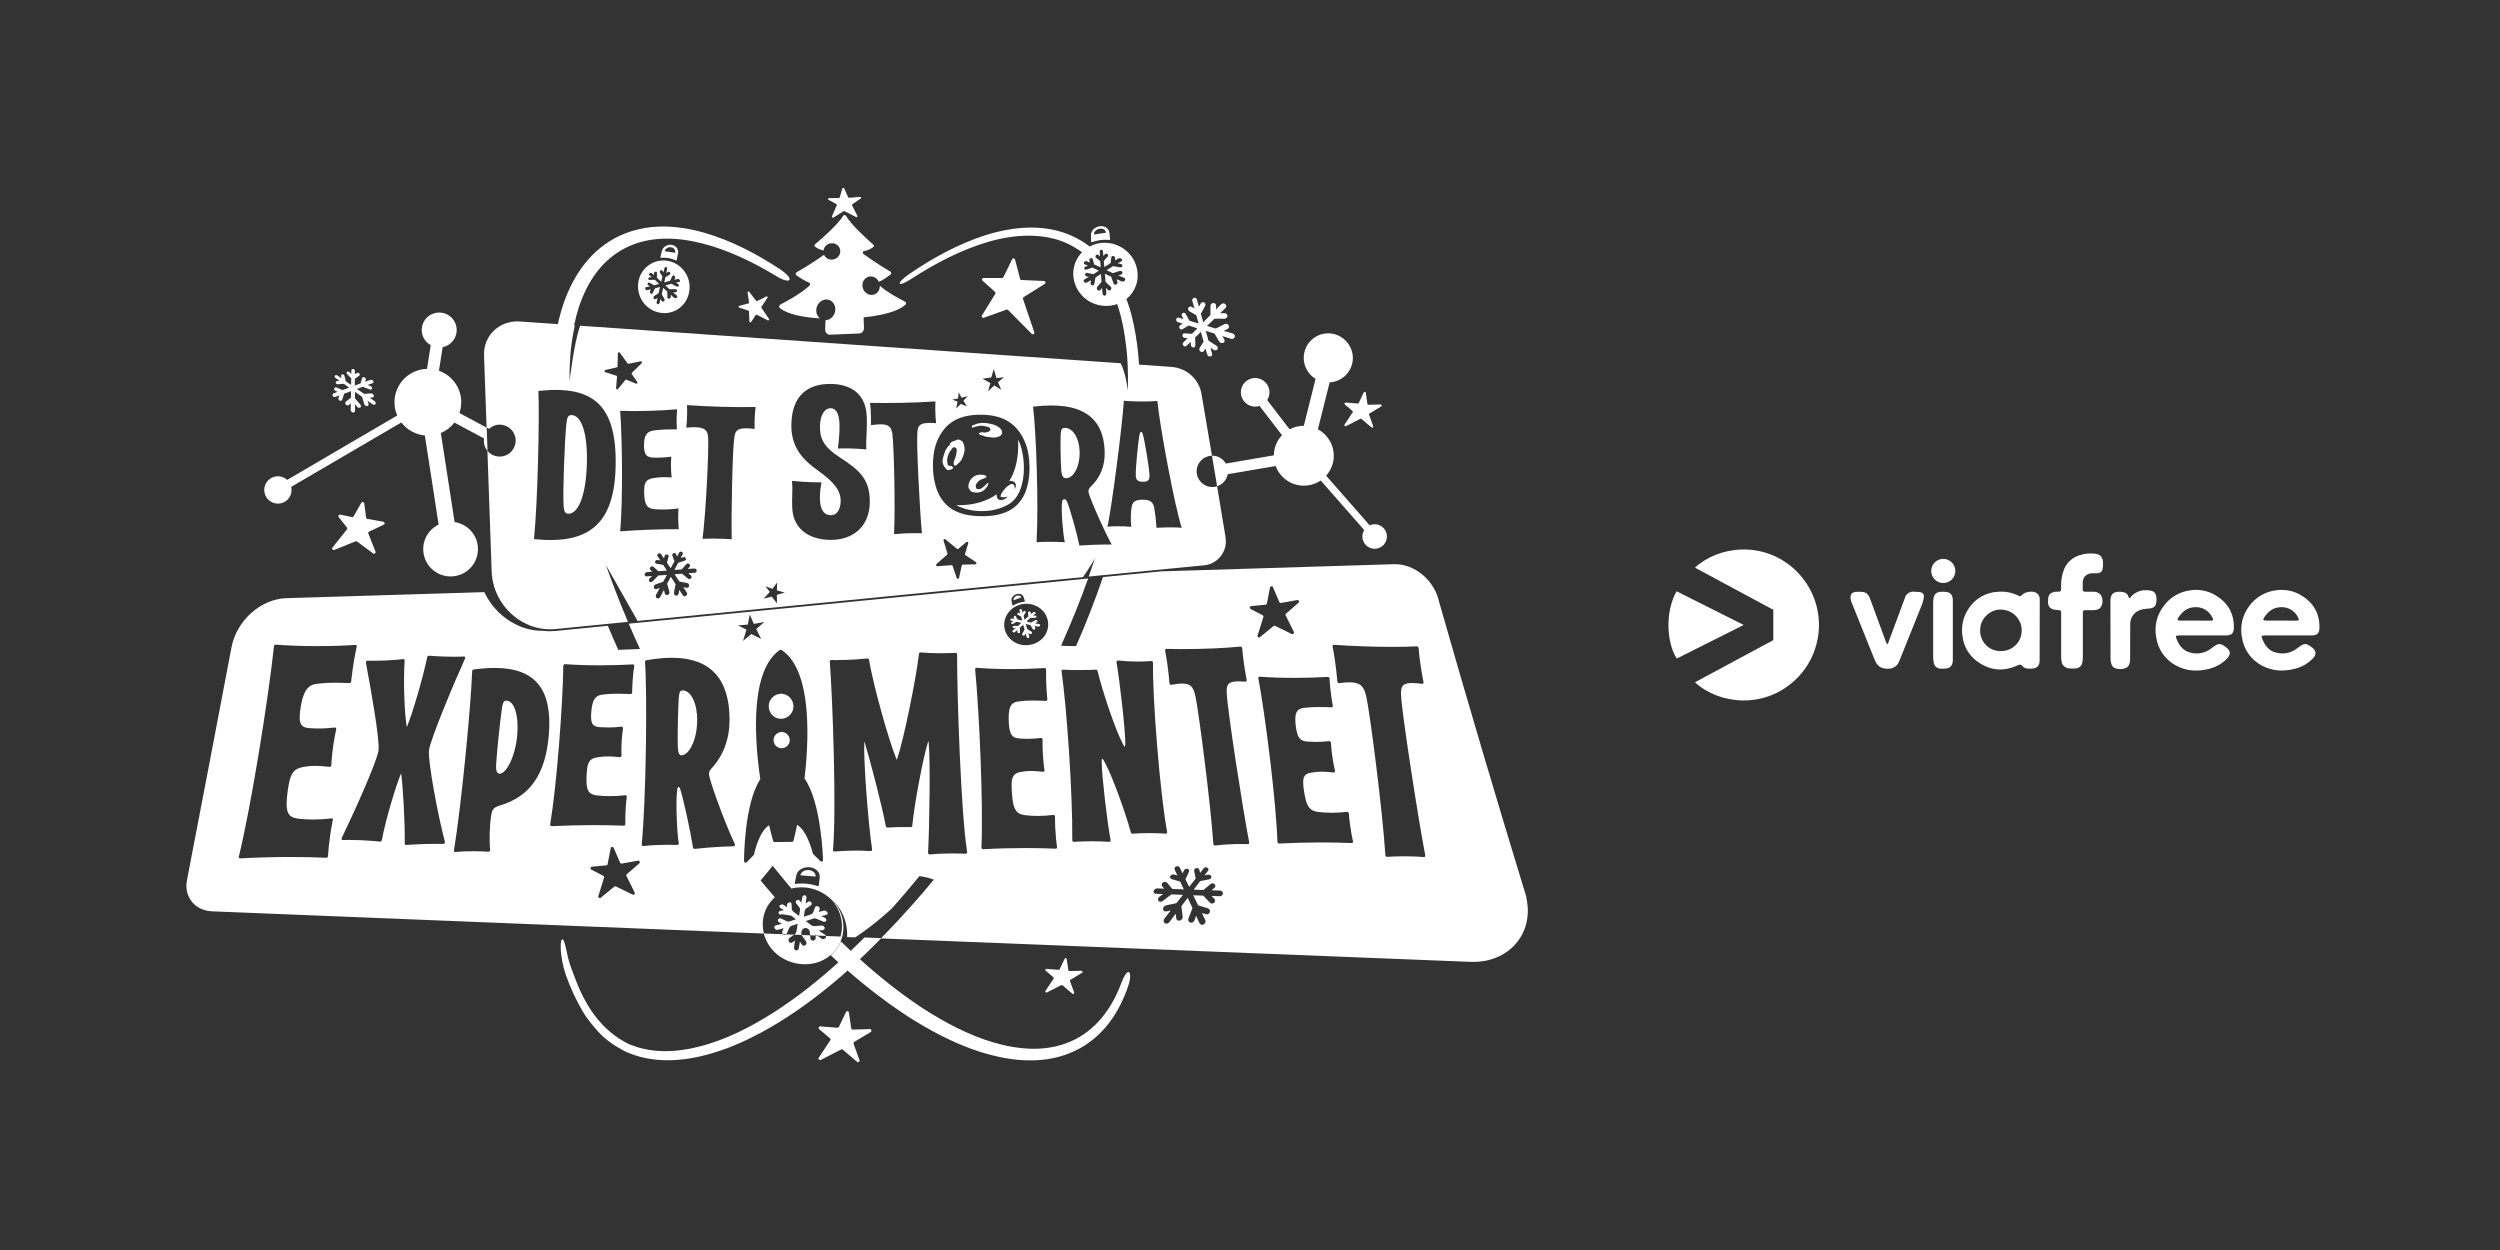 <?xml version="1.0" encoding="utf-8"?>
<svg xmlns="http://www.w3.org/2000/svg" viewBox="0 0 576 288">
  <rect x="0" y="0" width="576" height="288" fill="#333333" stroke="none"/>
  <defs>
    <style>
      .cls-1 {
        fill: #fff;
        stroke-width: 0px;
      }
    </style>
  </defs>
  <g id="VIAFREE_CHANNELS" data-name="VIAFREE CHANNELS">
    <g id="DET_STORA_EXPERIMENTET" data-name="DET STORA EXPERIMENTET">
      <g>
        <g>
          <path class="cls-1" d="m190.11,215.38c-.5-.31-.99-.65-1.49-.99.29-.03.58-.06.87-.08.34-.03.57-.29.51-.58-.06-.29-.39-.5-.72-.48-.57.04-1.13.08-1.69.13-.23.02-.46-.05-.64-.18-.44-.33-.87-.66-1.3-.98.59-.2,1.18-.4,1.76-.59.22-.07.45-.06.65.03.51.22,1.03.44,1.56.66.05.02.1.04.16.05.27.05.52-.05.6-.26.09-.24-.09-.55-.41-.69-.26-.11-.51-.22-.76-.33.41-.12.82-.22,1.21-.32.28-.07.36-.33.18-.59-.17-.26-.52-.43-.78-.37-.39.09-.78.2-1.18.31.07-.21.15-.41.21-.62.08-.24-.1-.54-.38-.67-.28-.13-.57-.05-.66.19-.13.37-.27.74-.42,1.11-.1.26-.32.46-.58.55-.53.17-1.06.35-1.6.54.06-.44.12-.87.18-1.3.04-.26.19-.5.41-.64.36-.24.71-.48,1.05-.72.22-.15.23-.45.05-.67-.18-.22-.49-.28-.71-.13-.18.13-.37.26-.56.39.06-.46.12-.92.18-1.37.03-.25-.15-.48-.4-.51-.25-.03-.49.15-.54.39-.08.44-.16.88-.24,1.33-.13-.17-.26-.33-.39-.49-.15-.19-.46-.22-.69-.06-.23.16-.3.44-.15.64.23.29.47.6.73.92.17.21.24.48.19.74-.07.43-.15.86-.22,1.29-.44-.34-.87-.67-1.3-.98-.22-.17-.36-.42-.38-.7-.02-.37-.04-.73-.05-1.09,0-.24-.24-.39-.52-.34-.28.05-.51.28-.51.51,0,.19,0,.39,0,.58-.3-.2-.59-.39-.88-.57-.2-.12-.52-.06-.73.13-.21.19-.21.44-.01.56.3.19.6.4.91.61-.25.03-.5.06-.74.09-.29.04-.52.25-.51.49,0,.2.18.36.41.39.13.02.28,0,.44-.08.74.13,1.35.23,2.09.35.35.27.7.55,1.06.83-.48.16-.95.33-1.43.48-.23.07-.48.06-.7-.05-.43-.2-.86-.41-1.29-.6-.26-.12-.58-.02-.7.21-.13.23-.01.53.25.66.22.11.43.22.65.33-.49.14-.97.27-1.43.38-.26.06-.39.33-.28.61.07.19.23.34.4.4.09.03.17.04.26.02.47-.11.95-.24,1.45-.38-.1.23-.2.45-.3.68-.1.23-.02.51.17.7.24,0,.48.02.72.03.04-.04.07-.09.1-.15.19-.44.39-.88.59-1.32.11-.24.32-.42.57-.51.46-.15.92-.31,1.38-.47-.1.59-.19,1.18-.29,1.79-.04.25-.18.48-.39.63-.05.03-.09.06-.14.1.58.02,1.15.05,1.73.07-.07-.16-.1-.35-.07-.53.01-.09.03-.18.04-.27.11-.71.94-1.03,1.51-.59,0,0,.01,0,.02.01.2.15.33.38.36.62.03.28.06.56.09.84.41.02.83.03,1.24.05-.01-.09-.02-.18-.03-.27.13.1.27.19.4.28.68.03,1.36.05,2.04.08-.04-.1-.11-.19-.22-.26Z"/>
          <path class="cls-1" d="m191.73,219.77s0,0,.01-.01c.12-.11.23-.22.34-.34,0,0,.01-.01.02-.02.11-.12.21-.23.31-.36,0,0,.01-.01.02-.02.1-.12.2-.25.29-.38,0,0,0-.01.01-.02.1-.13.19-.26.27-.4,0,0,0,0,0-.01.09-.14.17-.28.25-.42,0,0,0,0,0,0,.08-.15.16-.29.23-.44,0,0,0,0,0,0,.07-.15.14-.31.21-.46h0c.4-.98.63-2.06.64-3.21.02-2.68-1.19-5.07-3.06-6.75-.06-.04-.09-.06-.09-.06,1.65,1.65,2.81,3.96,2.81,6.47,0,.85-.12,1.66-.34,2.44-1.12-.04-2.23-.09-3.35-.13.06.16.02.33-.11.48-.15.16-.38.25-.6.23-.11,0-.21-.04-.3-.1-.34-.22-.69-.46-1.03-.7-.12,0-.24,0-.37-.01.02.17.04.33.06.5.03.31-.22.61-.56.66-.06,0-.11,0-.16,0-.27-.03-.48-.23-.5-.5-.02-.24-.05-.47-.08-.71-.65-.03-1.3-.05-1.95-.08.02.06.06.11.09.16.31.45.62.89.93,1.33.19.27.12.65-.15.86-.27.21-.63.16-.82-.13-.15-.23-.3-.46-.45-.69-.08.49-.16.99-.25,1.5-.06.35-.35.59-.65.52-.3-.07-.5-.42-.45-.77.08-.51.15-1.01.22-1.51-.22.16-.43.32-.64.47-.12.09-.27.11-.41.08-.14-.04-.27-.14-.35-.29-.18-.3-.13-.67.11-.84.35-.25.71-.5,1.08-.76-.61-.02-1.21-.05-1.82-.07-.12.13-.3.17-.47.12-.04-.01-.09-.03-.13-.06-.04-.03-.08-.06-.11-.09-1.48-.06-2.97-.12-4.45-.18.79,3.1,3.28,5.84,6.96,6.78,3.22.82,6.26.03,8.38-1.75h0c.13-.11.25-.22.37-.33Z"/>
          <path class="cls-1" d="m157.32,159.09c0-.12.01-.24.02-.35-.03.12-.05.24-.08.35-.47.02-.73.1-.88,1.77-.16,2.72-.3,8.69-.21,11.28.12,1.74.49,1.88.87,1.88.83-.03,1.7-.86,2.37-2.22.77-1.56,1.2-3.63,1.22-5.83.03-3.87-1.42-6.89-3.31-6.89Z"/>
          <path class="cls-1" d="m186.33,200.46c-.91-.07-1.74.43-1.92,1.13-.01.04.03.08.08.08l3.31.28c.05,0,.11-.03.11-.07.04-.73-.66-1.35-1.58-1.42Z"/>
          <path class="cls-1" d="m232.9,143.01c.19.03.39.06.59.1-.12.07-.23.14-.35.21-.13.08-.2.24-.14.36.05.1.17.14.29.1.02,0,.05-.02.07-.03.29-.16.57-.32.86-.49.35.08.72.17,1.09.26-.25.23-.5.47-.74.69-.33,0-.65-.01-.97-.01-.15,0-.29.12-.3.26,0,.14.11.26.27.27.13,0,.26.01.39.02-.21.18-.42.35-.62.51-.12.09-.12.25,0,.36.08.08.19.12.29.11.05,0,.09-.02.13-.05.21-.16.42-.33.63-.51,0,.13,0,.27,0,.4,0,.16.14.3.31.32.03,0,.05,0,.08,0,.13-.02.22-.12.22-.26,0-.34,0-.67,0-1.01.25-.22.49-.45.74-.69.1.38.21.76.32,1.15-.18.3-.35.59-.52.88-.08.14-.02.33.13.44.08.05.16.07.24.06.08-.01.14-.05.18-.13.07-.12.14-.25.21-.38.07.26.15.53.23.79.05.18.23.31.39.28.16-.03.25-.22.21-.4-.07-.27-.14-.53-.21-.79.13.08.25.16.37.24.15.1.34.04.43-.12.09-.16.04-.37-.12-.46-.31-.18-.62-.37-.93-.55-.11-.4-.22-.79-.33-1.18.35.09.7.17,1.06.26.18.3.37.6.54.9.07.13.22.18.36.14.03,0,.05-.02.08-.04.16-.1.21-.3.13-.45-.07-.12-.14-.24-.22-.36.31.06.62.12.92.17.06,0,.11,0,.17-.02.11-.04.2-.13.24-.25.06-.17-.04-.32-.22-.34-.31-.04-.63-.1-.95-.16.14-.08.27-.16.41-.23.16-.09.22-.27.12-.4-.09-.13-.3-.16-.46-.08-.33.18-.65.35-.97.53-.35-.08-.7-.16-1.05-.24.29-.28.59-.55.88-.81.36,0,.73-.02,1.1-.03.03,0,.06,0,.09-.01.14-.04.25-.14.24-.26,0-.14-.17-.25-.35-.25-.15,0-.3,0-.45,0,.18-.15.35-.29.53-.43.12-.09.1-.24-.04-.33-.14-.09-.35-.1-.47,0-.17.13-.34.27-.51.42,0-.12-.02-.24-.03-.35-.01-.13-.17-.24-.34-.25-.17,0-.29.1-.28.24.02.29.04.58.05.88-.28.25-.56.52-.84.78-.09-.3-.17-.6-.26-.89.16-.27.33-.53.48-.78.07-.12.02-.27-.12-.34-.14-.07-.3-.03-.38.09-.06.1-.12.21-.19.32-.07-.24-.15-.48-.22-.71-.04-.13-.18-.2-.31-.16-.13.04-.21.18-.18.31.06.23.12.47.18.71-.1-.05-.2-.1-.3-.15-.12-.06-.27,0-.35.12-.08.13-.05.29.07.35.24.13.5.26.77.4.08.3.15.6.24.9-.37-.09-.74-.17-1.09-.24-.13-.25-.26-.5-.38-.74-.06-.12-.2-.14-.33-.05-.13.09-.19.25-.14.37.04.09.09.19.13.29-.19-.03-.38-.06-.56-.09-.12-.02-.27.09-.33.23-.06.14,0,.26.12.28Z"/>
          <path class="cls-1" d="m116.64,161.43c-.44,0-.79.15-1.03,2-.43,3.11-1.12,9.69-1.3,12.65-.14,2.18.56,2.18.82,2.18,1.49,0,3.57-3.84,4.03-8.78.42-4.59-.66-8.06-2.52-8.06Z"/>
          <path class="cls-1" d="m233.57,138.28l1.69-.6s.05-.04.04-.06c-.14-.37-.62-.52-1.09-.35-.46.17-.76.6-.7.98,0,.02.03.03.06.02Z"/>
          <path class="cls-1" d="m180.03,159.84c-.02-.12-.05-.24-.07-.35,0,.12,0,.24,0,.35-1.53,0-2.81,1.27-2.85,2.82-.04,1.59,1.2,2.92,2.78,2.96h0c1.61,0,2.89-1.27,2.92-2.82.02-.77-.27-1.5-.79-2.06-.53-.56-1.23-.88-1.99-.89Z"/>
          <path class="cls-1" d="m180.14,168.65c-.01-.12-.03-.24-.04-.35v.35c-1,0-1.84.82-1.87,1.83-.01.5.17.98.51,1.34.34.36.81.57,1.31.58h0c1.05,0,1.89-.82,1.91-1.83.02-1.03-.8-1.89-1.83-1.92Z"/>
          <path class="cls-1" d="m351.73,206.85c-6.94-22.68-13.65-45.36-20.12-68.04-1.04-5.06-5.68-8.97-10.46-8.82-17.82.55-35.67,1.1-53.56,1.65-4.49.44-8.97.88-13.46,1.31-1.84,5.38-3.91,10.67-6.19,15.88,0,0-1.96.09-3.46-.08,2.34-5.24,4.38-10.3,6.23-15.46l-1.14.11c-34.47,3.37-69,6.77-102.62,10.09l-2.09.21c.84,1.95,1.7,3.9,2.59,5.83-1.51.08-3.23.15-5,.2-.83-1.84-1.63-3.69-2.4-5.55-3.99.4-7.99.79-11.98,1.19-.44.04-.88.07-1.31.07-.54,0-1.08-.04-1.61-.1-2.14.02-4.35-.46-6.36-1.5-2.97-1.45-5.52-4-7.11-7.2l-.09-.21c-15.18.46-30.38.92-45.6,1.39-5.92.19-11.47,5.15-12.65,11.31-3.39,17.89-6.81,35.77-10.26,53.66-.74,3.81,1.81,7.01,5.74,7.18,42.17,1.71,84.57,3.42,127.2,5.12-.38-1.47-.38-3.01.05-4.49.05-.17.11-.34.17-.5.01-.04.03-.08.04-.12.06-.16.13-.33.2-.48,0,0,0,0,0-.01.07-.16.15-.31.23-.46.02-.03.03-.06.05-.1.09-.15.17-.31.27-.45,0,0,0,0,0,0,.09-.15.2-.29.3-.43.02-.02.03-.04.05-.07.22-.29.45-.56.7-.82.01-.01.03-.03.04-.04.13-.13.26-.26.4-.38-1.11-1.28-2.2-2.57-3.28-3.87,1.28-1.49,2.37-2.88,2.78-3.41,1.41,1.78,2.85,3.53,4.32,5.26,0,0,0,0,0,0,.13-.03.27-.07.4-.09,0,0,0,0,0,0,.13-.03.26-.05.39-.07,0,0,.01,0,.02,0,.13-.02.25-.04.38-.05.01,0,.03,0,.04,0,.12-.01.24-.03.36-.04.02,0,.04,0,.06,0,.11,0,.23-.01.34-.02.03,0,.05,0,.08,0,.11,0,.22,0,.32,0,.03,0,.07,0,.1,0,.11,0,.21,0,.32.01.03,0,.07,0,.1,0,.14,0,.28.02.42.03,2.09.22,4.06,1.13,5.58,2.5.6.43,4.13,3.18,3.93,8.91.62.02,1.24.05,1.86.07,0,0,3.78-2.38,8.43-6.64,2.18-2.44,4.31-4.93,6.37-7.48,0,0,1.7.21,3.32.81-2.99,3.67-7.37,8.63-12.19,13.55,45.01,1.8,90.27,3.6,135.79,5.4,8.75.38,14.75-6.45,12.92-14.7Zm-274.26-38.86c-1.03,4.73-1.13,8.27-1.13,8.31,0,.11-.06.22-.14.29-.08.07-.17.1-.27.1-.01,0-.03,0-.04,0-1.29-.16-2.26-.23-3.17-.23-1.04,0-2,.09-3,.29-1.66.32-2.66,1.03-3.16,3.85-.29,1.36-.5,3.31-.53,4.77.05,2.43.94,3,2.66,3.25,1.07.13,2.22.2,3.43.2,1.41,0,2.83-.09,4.21-.27.02,0,.03,0,.05,0,.09,0,.17.03.23.09.07.07.1.17.07.28-.96,4.74-1.1,8.28-1.1,8.32,0,.1-.05.2-.14.28-.08.07-.18.11-.28.11,0,0-.01,0-.02,0-2.58-.12-5.33-.18-8.18-.18-3.87,0-7.78.11-11.62.32,0,0-.01,0-.02,0-.1,0-.18-.04-.24-.11-.06-.07-.08-.17-.06-.27,2.92-11.98,6.85-36.69,8.1-48.5.01-.1.06-.2.15-.27.08-.07.17-.1.26-.1,0,0,.02,0,.03,0,2.69.23,5.93.35,9.37.35,3.09,0,6.27-.1,8.95-.28,0,0,.02,0,.02,0,.09,0,.17.04.23.11.06.07.08.18.06.28-.9,3.98-1.27,8-1.28,8.04,0,.1-.06.2-.14.27-.07.07-.17.1-.26.1,0,0-.01,0-.02,0-1.39-.06-2.47-.09-3.4-.09-1.47,0-2.66.07-3.87.23-1.63.17-3.14.69-3.9,5.12-.72,4.18-.02,4.93,1.92,5.11.9.06,1.61.09,2.29.09,1.07,0,2.14-.07,3.58-.23.01,0,.03,0,.04,0,.09,0,.17.04.23.1.06.07.09.18.07.28Zm24.94,26.3c-.08.09-.19.15-.31.15,0,0,0,0-.01,0-.57-.02-1.15-.02-1.72-.02-3.41,0-6.74.26-6.78.26,0,0-.02,0-.03,0-.19,0-.33-.14-.32-.32.12-4.66-.46-13.94-.82-16.1,0-.02,0-.03-.01-.04-.01.02-.03.05-.05.08-1.04,2.46-3.42,10.15-4.39,15.27-.02.1-.08.19-.16.25-.07.05-.16.08-.24.08-.01,0-.03,0-.04,0-.03,0-3.29-.38-7.07-.38-.48,0-.96,0-1.46.02,0,0,0,0,0,0-.11,0-.21-.05-.27-.14-.06-.09-.06-.21,0-.32,3.06-6.34,8.17-17.73,8.48-20.2.31-2.47-1.73-13.86-2.9-20.2-.02-.11.02-.23.09-.32.08-.09.19-.14.3-.14,0,0,0,0,0,0,.46.01.93.02,1.38.02,3.6,0,6.78-.37,6.81-.38.01,0,.03,0,.04,0,.08,0,.15.03.21.08.06.06.1.15.09.25-.34,4.92-.02,12.49.49,15.24,0,.02.01.04.02.05.01-.02.03-.04.04-.07,1.23-2.9,3.67-11.29,4.66-16.01.04-.18.2-.32.38-.32,0,0,.02,0,.03,0,.03,0,2.73.23,5.72.23.75,0,1.53-.01,2.29-.05,0,0,.01,0,.02,0,.11,0,.21.05.26.14.06.09.06.22.01.33-2.6,5.74-8,18.62-8.31,21.15-.29,2.39,2.02,14.84,3.67,21.09.03.11,0,.23-.08.33Zm24.04-24.97c-.75,9.04-4.3,14.2-11.25,16.26-1.45.44-1.84.8-2.08,2.62-.31,1.9-.41,5.46-.2,7.62.01.11-.03.22-.12.3-.08.07-.18.12-.28.12,0,0-.02,0-.03,0-.02,0-1.52-.12-3.52-.12-1.45,0-2.8.06-4.02.18-.01,0-.02,0-.04,0-.09,0-.18-.04-.24-.1-.07-.07-.1-.17-.08-.28,1.7-10.17,3.98-34,4.19-41.29,0-.19.15-.35.34-.38,1.75-.24,3.37-.36,4.83-.36,9.39,0,13.36,4.9,12.5,15.43Zm.64,21.01c-.1,0-.19-.04-.25-.11-.07-.07-.1-.17-.08-.28,1.52-9.03,2.91-27.64,3.03-36.55,0-.1.05-.2.12-.27.07-.07.16-.1.25-.1,0,0,.02,0,.03,0,2.31.17,5.07.27,8,.27,2.63,0,5.33-.08,7.6-.21,0,0,.01,0,.02,0,.09,0,.18.04.24.11.06.07.09.18.08.28-.47,2.99-.49,6.01-.48,6.05,0,.1-.04.2-.12.27-.07.07-.16.11-.25.11,0,0,0,0-.01,0-1.09-.04-2.04-.07-2.89-.07-1.25,0-2.26.05-3.27.17-1.4.13-2.57.5-2.86,3.78-.28,3.03.27,3.62,1.97,3.76.7.04,1.32.07,1.94.07.9,0,1.8-.05,3.01-.18.01,0,.02,0,.04,0,.09,0,.18.04.24.1.07.07.1.18.09.28-.52,3.56-.34,6.21-.34,6.24,0,.11-.03.22-.12.29-.07.07-.16.11-.26.11-.01,0-.03,0-.04,0-1.1-.12-1.92-.17-2.69-.17-.88,0-1.68.07-2.51.22-1.38.24-2.12.74-2.32,2.82-.14,1.02-.17,2.49-.08,3.58.19,1.59.79,2.17,2.44,2.38.91.1,1.89.15,2.9.15,1.18,0,2.37-.07,3.52-.21.01,0,.03,0,.04,0,.09,0,.18.03.24.1.07.07.11.17.09.28-.46,3.56-.32,6.23-.32,6.25,0,.1-.03.2-.11.28-.07.07-.17.11-.27.11,0,0,0,0-.01,0-2.17-.09-4.49-.13-6.87-.13-3.25,0-6.52.08-9.73.24,0,0-.01,0-.02,0Zm20.22,8.58l-2.88,2.5c-.12.11-.16.28-.09.43l1.89,3.8c.15.31-.17.63-.48.48l-3.82-1.88c-.13-.06-.28-.04-.39.04l-3.11,2.55c-.28.23-.68-.04-.57-.38l1.32-4.24c.05-.17-.02-.34-.18-.42l-2.76-1.43c-.32-.16-.22-.64.13-.67l3.3-.31c.16-.01.29-.13.32-.29l.72-3.68c.07-.35.54-.4.68-.07l1.47,3.42c.07.15.23.24.39.21l3.74-.67c.36-.06.57.38.3.62Zm86.88-62.02c.72-.23,1.43.06,1.63.64l.31.95c.02.07-.04.15-.13.16-.45.04-.9.14-1.34.29-.44.15-.84.34-1.21.57-.07.04-.16.02-.18-.05l-.22-.98c-.14-.62.37-1.34,1.14-1.58Zm.59,2.49c2.4-.8,5.25.22,6.32,2.63,1.25,2.81-.5,5.98-3.78,6.56-2.98.53-5.55-1.44-5.91-4.01-.32-2.25,1.14-4.44,3.38-5.17Zm-65.5,55.43c-.07.1-.18.17-.31.17-.04,0-4.35.09-8.92.6-.01,0-.03,0-.04,0-.17,0-.32-.12-.34-.29-.55-3.54-2.15-11.02-2.97-13.54-.14-.33-.31-.46-.39-.46-.07,0-.22.17-.27.59-.4,2.64-.07,10.11.35,12.36.02.11-.01.22-.09.3-.07.08-.18.13-.28.13,0,0,0,0-.02,0,0,0-.78-.03-1.97-.03-1.48,0-3.69.05-5.8.29-.02,0-.03,0-.04,0-.09,0-.18-.03-.24-.09-.07-.07-.11-.17-.1-.27,1.02-10.7,1.29-34.57.76-42.06-.01-.19.12-.36.31-.39,2.14-.38,4.12-.57,5.89-.57,8.79,0,13.25,4.77,13.28,14.19,0,4.53-1.41,8.37-4.25,11.41-.48.54-.58.96-.4,1.77.73,2.98,4.01,11.71,5.87,15.56.05.11.04.24-.03.34Zm.8-50.72l2.22-.19.45-2.31.93,2.16,2.41-.43-1.85,1.61,1.13,2.27-2.26-1.11-1.92,1.57.8-2.57-1.92-.98Zm18.78,58.04l-.2,1.85c-.01.14-.19.21-.34.16-.79-.27-1.62-.45-2.48-.53-.85-.08-1.67-.07-2.46.04-.16.02-.29-.08-.26-.21l.37-1.82c.24-1.16,1.64-1.97,3.12-1.8,1.39.16,2.37,1.19,2.25,2.32Zm.76-3.97c0,.14-.09.27-.22.32-.04.02-.09.03-.13.03-.1,0-.19-.04-.26-.11-.55-.54-1.1-1.07-1.64-1.61-.05-.05-.08-.11-.1-.17-.02-.06-1.23-5.2-3.62-6.57-.27,1.31-.55,2.54-.83,3.64-.04.16-.18.27-.35.27,0,0-3.99.05-3.99.05-.16,0-.31-.11-.35-.26-.31-1.09-.62-2.31-.94-3.61-2.36,1.42-3.44,6.62-3.45,6.68-.01.07-.05.13-.09.18-.53.55-1.06,1.1-1.6,1.65-.07.07-.17.11-.27.11-.04,0-.08,0-.12-.02-.14-.05-.23-.17-.23-.32-.02-.14-.02-13.23,3.74-18.88-.44-3.03-.77-6.15-.91-9.16-.51-10.88,1.35-17.82,5.41-20.63.06-.04.12-.06.19-.06s.13.02.18.05c4.14,2.69,6.17,9.58,5.97,20.47-.06,3.01-.3,6.13-.65,9.16,3.91,5.54,4.27,18.65,4.26,18.79Zm33.15-1.57c-.07.07-.16.11-.26.11,0,0-.01,0-.02,0-.01,0-1.32-.07-3.1-.07-1.92,0-3.66.08-5.15.23-.01,0-.02,0-.04,0-.09,0-.19-.04-.26-.1-.08-.07-.12-.18-.12-.28.32-5.58.56-21.54.15-25.28-.03-.21-.06-.37-.08-.49-.04.1-.08.22-.12.38-1.15,3.73-3.16,14.47-3.58,19.16-.02.18-.17.32-.35.32,0,0,0,0-.01,0,0,0-.56-.02-1.42-.02-.97,0-2.45.02-3.93.12,0,0-.02,0-.02,0-.17,0-.33-.12-.36-.29-.87-4.7-3.74-15.68-4.9-19.39-.02-.07-.04-.12-.05-.18,0,.05-.01.12-.02.18-.2,4.39.9,18.69,1.8,24.7.02.11-.02.21-.09.29-.07.07-.16.11-.26.11,0,0-.02,0-.03,0-.99-.08-2.08-.11-3.26-.11-2.71,0-4.96.21-4.98.21-.01,0-.02,0-.03,0-.09,0-.19-.04-.25-.1-.08-.07-.12-.18-.11-.28.8-8.91-.04-34.22-.74-43.37,0-.1.03-.2.09-.27.07-.07.16-.11.25-.11,0,0,0,0,0,0,.43.01.86.02,1.28.02,3.67,0,7-.37,7.03-.37.01,0,.02,0,.04,0,.17,0,.31.12.34.29,1.04,6.1,4.5,18.36,6.25,22.72.06.16.11.26.14.32.04-.06.09-.16.15-.33,1.41-4.18,4.21-17.69,4.99-24.09.02-.17.17-.3.33-.3.01,0,.02,0,.03,0,1.4.12,2.95.19,4.59.19,2,0,3.45-.1,3.46-.1,0,0,.01,0,.02,0,.09,0,.18.04.24.1.07.07.11.17.11.27-.04,8.88.85,36.43,2.31,45.54.02.1-.01.21-.09.28Zm20.72-1.16c-.07.07-.16.11-.26.11,0,0-.01,0-.02,0-2.2-.1-4.53-.15-6.93-.15-3.27,0-6.55.09-9.76.27,0,0-.01,0-.02,0-.1,0-.19-.04-.26-.11-.08-.07-.12-.17-.11-.27.42-10.15-.49-31.05-1.46-41.05-.01-.1.02-.2.09-.27.06-.07.15-.1.24-.1,0,0,.02,0,.03,0,2.33.2,5.11.3,8.04.3,2.63,0,5.33-.09,7.58-.24,0,0,.02,0,.02,0,.09,0,.18.04.25.11.07.07.12.18.11.28-.09,3.36.27,6.77.27,6.8.01.1-.02.2-.08.27-.06.07-.15.1-.24.1,0,0-.01,0-.02,0-1.19-.05-2.12-.08-2.91-.08-1.25,0-2.25.06-3.25.2-1.38.15-2.51.57-2.4,4.28.1,3.49.8,4.12,2.45,4.27.77.05,1.38.08,1.95.08.91,0,1.8-.06,3-.2.01,0,.03,0,.04,0,.09,0,.18.04.25.1.08.07.12.18.12.28-.07,4,.44,6.99.45,7.02.02.11-.01.22-.09.29-.06.07-.15.1-.25.1-.01,0-.03,0-.04,0-1.11-.13-1.95-.19-2.72-.19-.88,0-1.67.08-2.49.25-1.33.27-2.04.86-1.99,3.21-.01,1.15.14,2.8.36,4.03.45,2.02,1.28,2.5,2.76,2.7.92.11,1.91.17,2.93.17,1.19,0,2.37-.08,3.51-.23.02,0,.03,0,.05,0,.09,0,.18.03.25.09.08.07.13.17.13.28,0,4.01.46,7,.47,7.03.02.1-.01.2-.08.28Zm17.46-3.35s-.02,0-.02,0c-.17,0-.33-.12-.38-.29-1.24-4.6-4.4-13.32-6.07-16.28-.32-.57-.52-.7-.57-.73,0,.04-.1.24-.08.87.03,3.08,1.25,13.79,2.06,17.91.02.1,0,.21-.08.29-.06.07-.16.11-.25.11,0,0-.02,0-.03,0-1.17-.08-2.46-.13-3.85-.13-2.36,0-4.2.12-4.22.13,0,0-.02,0-.03,0-.1,0-.19-.04-.26-.1-.08-.07-.12-.17-.12-.27.12-10.73-1.32-31.02-2.47-38.91-.02-.1.01-.2.08-.28.06-.07.15-.11.24-.11,0,0,.01,0,.02,0,1.18.07,2.45.1,3.75.1,2.22,0,3.81-.1,3.82-.1,0,0,.01,0,.02,0,.17,0,.32.12.36.29,1.2,4.9,4.09,13.54,5.88,16.92.2.39.37.54.43.57,0-.03.09-.2.09-.69,0-3.31-1.23-14.05-2.03-18.82-.02-.11.01-.21.08-.28.06-.07.14-.1.23-.1.01,0,.03,0,.04,0,1.38.16,2.88.24,4.43.24,1.89,0,3.21-.12,3.23-.12.01,0,.02,0,.03,0,.09,0,.19.04.26.11.08.08.12.18.12.29-.17,8.09,1.63,30.33,3.25,39,.02.1,0,.21-.08.28-.06.07-.15.1-.25.1-.01,0-.02,0-.03,0-.01,0-1.46-.13-3.69-.13-1.31,0-2.62.04-3.91.13Zm20.49,14.34c-.1.05-.21.08-.34.07l-1.97-.07.63.64c.26.27.25.68-.03.94-.05.04-.09.07-.15.1-.27.14-.61.09-.83-.14l-1.53-1.61-2.31-.08,1.14,2.32,2.24.68c.37.11.58.51.46.89-.12.38-.53.6-.91.48l-.93-.29.77,1.58c.18.37.03.85-.34,1.05-.37.21-.82.06-1-.32l-.76-1.65-.37,1.03c-.07.2-.22.36-.39.46-.18.09-.38.12-.58.06-.39-.12-.57-.56-.42-.96l.92-2.39-1.09-2.35-1.46,1.93.29,2.41c.04.34-.16.68-.47.84-.06.03-.12.06-.19.07-.42.1-.79-.16-.83-.57l-.1-1.03-1.45,1.92c-.09.12-.21.22-.33.28-.25.13-.54.13-.76-.02-.32-.23-.34-.71-.06-1.07l1.45-1.85-1,.22c-.41.09-.76-.15-.78-.54-.02-.38.29-.76.69-.85l2.4-.52,1.5-1.91-2.66-.1-2,1.52c-.05.04-.11.07-.17.1-.3.14-.64.09-.82-.14-.21-.27-.1-.69.23-.94l.84-.62-1.66-.06c-.38-.01-.6-.31-.51-.65.09-.34.47-.61.84-.59l1.6.06-.5-.6c-.2-.24-.11-.61.2-.83.31-.21.72-.2.92.03l1.26,1.47,2.63.1-.83-1.8-1.98-.57c-.32-.09-.46-.41-.3-.7.15-.29.53-.45.85-.36l.78.22-.64-1.39c-.12-.25.05-.56.37-.69.32-.13.67-.03.79.22l.67,1.38.35-.71c.13-.27.49-.42.8-.34.31.09.47.38.34.65l-.82,1.77.85,1.74,1.5-1.91-.35-1.8c-.05-.28.18-.55.5-.61.33-.06.64.11.7.39l.16.72.84-1.07c.18-.24.56-.3.83-.15.28.15.36.47.18.71l-.81,1.07.82-.16c.33-.06.66.12.74.41.06.25-.07.49-.32.61-.05.02-.1.04-.16.05l-2.09.41-1.49,1.97,2.24.08,1.66-1.38c.26-.21.66-.2.91.03.24.24.24.61-.02.83l-.68.58,1.96.07c.36.01.66.3.66.64,0,.23-.13.43-.33.53Zm6.32-12.04c-.06.07-.15.11-.25.11,0,0-.01,0-.02,0,0,0-.59-.03-1.53-.03-1.47,0-3.69.06-5.95.35-.02,0-.03,0-.05,0-.09,0-.18-.03-.25-.09-.08-.07-.14-.17-.15-.27-.66-9.53-3.35-30.4-4.15-34.15-.48-2.13-1.22-2.81-3.04-2.81-.64,0-1.45.09-2.48.29-.02,0-.04,0-.06,0-.08,0-.16-.03-.23-.08-.09-.07-.14-.17-.15-.28,0-.04-.31-4.04-1.01-7.53-.02-.1,0-.2.06-.28.06-.07.15-.11.24-.11,0,0,0,0,0,0,1.12.03,2.35.05,3.66.05,4.9,0,9.78-.21,13.39-.58.01,0,.02,0,.03,0,.09,0,.18.03.25.1.08.07.13.17.14.27.29,3.69,1.02,7.3,1.03,7.34.02.1,0,.21-.07.28-.06.07-.14.1-.23.1-.01,0-.02,0-.03,0-.6-.05-1.11-.08-1.55-.08-2.5,0-2.84.82-2.71,2.79.16,3.87,3.63,26.38,5.17,34.33.02.1,0,.2-.07.27Zm2-47.98l1.32-4.24c.05-.17-.02-.34-.18-.42l-2.76-1.43c-.32-.16-.22-.64.13-.67l3.3-.31c.16-.01.29-.13.32-.29l.72-3.68c.07-.35.54-.4.68-.07l1.47,3.42c.07.15.23.24.39.21l3.74-.67c.36-.06.57.38.3.62l-2.88,2.5c-.12.11-.16.28-.09.43l1.89,3.8c.15.31-.17.63-.48.48l-3.82-1.88c-.13-.06-.28-.04-.39.04l-3.11,2.55c-.28.23-.68-.04-.57-.38Zm21.9,47.73c-.06.07-.15.11-.25.11,0,0,0,0-.02,0-2.2-.09-4.54-.14-6.93-.14-3.26,0-6.53.08-9.72.25,0,0-.01,0-.02,0-.1,0-.2-.04-.27-.11-.08-.07-.13-.17-.13-.27-.31-9.31-2.7-28.5-4.39-37.69-.02-.1,0-.2.07-.27.06-.07.14-.1.23-.1,0,0,.02,0,.03,0,2.35.18,5.15.27,8.08.27,2.64,0,5.33-.08,7.58-.22,0,0,.01,0,.02,0,.09,0,.19.04.26.11.08.07.13.18.13.28.14,3.08.74,6.21.75,6.24.02.1,0,.2-.06.27-.06.07-.14.11-.23.11,0,0,0,0-.01,0-1.11-.05-2.06-.07-2.92-.07-1.25,0-2.25.06-3.24.18-1.37.13-2.48.52-2.11,3.9.35,3.18,1.09,3.75,2.75,3.89.71.04,1.33.07,1.96.07.91,0,1.8-.05,2.99-.18.01,0,.02,0,.04,0,.09,0,.18.04.26.1.08.07.14.18.14.28.21,3.67.93,6.41.94,6.44.03.11,0,.22-.06.29-.06.07-.14.11-.24.11-.01,0-.03,0-.04,0-1.13-.12-1.97-.18-2.73-.18-.88,0-1.67.07-2.47.23-1.34.25-1.97.77-1.76,2.92.07,1.05.34,2.57.65,3.69.58,1.84,1.45,2.27,2.94,2.46.93.1,1.92.16,2.95.16,1.19,0,2.36-.07,3.5-.21.02,0,.03,0,.04,0,.09,0,.18.03.26.1.09.07.14.17.15.28.27,3.67.95,6.42.96,6.45.03.1,0,.2-.06.28Zm16.66,3.23c-.06.06-.14.1-.23.1-.01,0-.02,0-.03,0-.02,0-2.01-.17-4.61-.17-1.35,0-2.63.05-3.81.13,0,0-.02,0-.03,0-.1,0-.19-.04-.27-.1-.09-.07-.14-.17-.15-.28-.64-10.2-3.52-32.59-4.41-36.63-.56-2.42-1.49-3.2-3.86-3.2-.64,0-1.42.06-2.36.19-.01,0-.03,0-.04,0-.09,0-.18-.03-.25-.1-.09-.07-.14-.18-.15-.28,0-.04-.33-4.33-1.1-8.09-.02-.1,0-.2.06-.27.06-.07.14-.1.23-.1,0,0,.02,0,.02,0,4.05.3,9.05.48,13.35.48,2.12,0,4.05-.04,5.74-.12,0,0,.01,0,.02,0,.09,0,.19.04.26.11.08.07.13.17.14.28.32,3.95,1.13,7.83,1.14,7.87.02.1,0,.21-.07.28-.05.06-.13.09-.22.09-.01,0-.03,0-.05,0-.93-.12-1.67-.18-2.27-.18-2.14,0-2.71.64-2.56,2.87.17,4.13,3.93,28.31,5.57,36.86.02.1,0,.2-.07.27Z"/>
          <path class="cls-1" d="m199.15,216.01c-.22.22-.67.67-.89.89-.74.73-1.49,1.46-2.25,2.18h0c-.77-.73-1.54-1.46-2.29-2.2-.06.16-.13.31-.21.46,0,0,0,0,0,0-.07.15-.15.3-.23.44,0,0,0,0,0,0-.08.14-.17.28-.25.42,0,0,0,0,0,.01-.09.14-.18.27-.27.4,0,0,0,.01-.01.02-.09.13-.19.25-.29.38,0,0-.01.01-.02.02-.1.12-.21.24-.31.36,0,0-.01.01-.02.02-.11.12-.22.23-.34.34,0,0,0,0-.01.01-.12.11-.24.22-.37.33.59.55,1.18,1.1,1.77,1.64,0,0,0,0,0,0-.5.45-1.01.9-1.52,1.35-.56.49-1.12.98-1.68,1.46-4.94,4.19-10.17,8.03-15.79,11.17-5.59,3.14-11.65,5.61-17.95,6.32-3.14.34-6.33.16-9.32-.75-.73-.28-1.49-.46-2.19-.81-6.03-3.03-9.64-8.4-12.01-14.54-.56-1.46-1.13-2.92-1.59-4.42-.43-1.41-.6-2.9-1.05-4.3-.17-.52-.34-.79-.49-.79s-.28.25-.34.8c-.03.27-.05.62-.04,1.03.02,2.02.53,4.57,1.2,6.44,1.11,3.13,2.18,5.38,3.84,8.31.84,1.48,2.39,3.37,3.53,4.63,1.8,1.98,3.81,3.33,6.16,4.56.76.4,1.59.63,2.39.95,3.26,1.07,6.74,1.33,10.11,1.03,3.38-.29,6.66-1.11,9.82-2.2,3.18-1.07,6.2-2.51,9.13-4.07,5.86-3.15,11.28-7.02,16.37-11.23.39-.32.78-.65,1.17-.98.17-.14.33-.28.5-.43.17-.14.33-.29.5-.43.46-.4.92-.8,1.37-1.22,0,0,0,0,0,0,4.76,4.15,9.8,8.02,15.18,11.4,5.5,3.38,11.36,6.35,17.72,8.03,3.17.82,6.47,1.34,9.8,1.27,3.33-.06,6.7-.75,9.73-2.22,3.06-1.43,5.69-3.66,7.72-6.28,2.04-2.63,3.5-5.62,4.53-8.7.65-1.98.46-3.06.08-3.14-.42-.09-1.04.77-1.71,2.57-1.09,2.9-2.56,5.65-4.5,7.98-1.94,2.33-4.35,4.23-7.11,5.41-2.73,1.22-5.74,1.74-8.75,1.71-3.02-.03-6.04-.58-8.99-1.43-5.9-1.73-11.43-4.7-16.65-8.08-5.01-3.32-9.73-7.09-14.21-11.13.42-.39.83-.79,1.24-1.19,0,0,.02-.01.02-.02.4-.38.79-.77,1.19-1.16.09-.09.18-.18.27-.27.32-.31.64-.63.95-.94.42-.42.84-.85,1.26-1.27-1.23-.05-2.46-.1-3.69-.15h-.18Z"/>
        </g>
        <path class="cls-1" d="m208.63,70.17c-.79.78-3.14,2.29-9.66,2.95l.09,2.39c.03.69-.45,1.29-1.06,1.32l-6.77.28c-.63.03-1.13-.54-1.11-1.25l.07-2.08c1.24-.04,2.25-1.17,2.27-2.5,0-.43-.1-.83-.28-1.17-.36-.68-1.03-1.13-1.83-1.11-1.19.03-2.22,1.09-2.29,2.41-.04.81.29,1.52.84,1.95-6.05-.37-8.41-1.68-9.25-2.41-.24-.21-.14-.65.18-.81,1.37-.7,4.64-2.45,6.66-4.31.25-.23.19-.63-.11-.73-.94-.35-2.2-1.19-2.9-1.69-.24-.17-.19-.55.09-.71,1.04-.58,3.33-1.92,6.29-3.99.29.65.95,1.11,1.75,1.11,1.09,0,1.98-.87,1.99-1.92s-.84-1.86-1.89-1.86-1.85.73-1.98,1.69c-.9-.22-1.57-.62-1.94-.89-.19-.14-.18-.41,0-.56,1.24-1.04,5.34-4.58,6.49-6.58.13-.23.49-.22.62.01,1.14,2.04,5.13,5.63,6.31,6.66.18.15.18.41,0,.55-.39.29-1.12.75-2.15.93-.32.06-.39.47-.12.67,2.96,2.13,5.19,3.47,6.18,4.03.26.15.3.51.08.68-.63.49-1.78,1.32-2.65,1.68-.02,0-.03.03-.05.04-.35-.75-1.08-1.27-1.9-1.26-1.09.01-1.94.95-1.9,2.12s1,2.16,2.13,2.14,1.91-.97,1.88-2.11c1.87,1.62,4.61,3.06,5.77,3.63.28.14.37.54.16.75Zm-15.94-23.14c.1.06.15.17.1.26l-1.11,2.56c-.09.21.18.4.38.27l2.28-1.46c.08-.05.18-.05.27,0l2.59,1.34c.21.11.44-.08.34-.28l-1.23-2.41c-.05-.09-.02-.19.07-.25l1.95-1.33c.18-.12.04-.39-.19-.37l-2.48.21c-.11,0-.22-.05-.26-.14l-.88-2c-.08-.19-.39-.18-.45,0l-.6,2.05c-.03.09-.12.15-.22.15l-2.24.02c-.24,0-.33.28-.13.39l1.82.98Z"/>
        <path class="cls-1" d="m235.39,64.51l5.16.23c.35.02.47.47.17.66l-4.87,3.06c-.14.09-.2.26-.15.42l2.6,7.67c.12.36-.33.64-.59.37l-5.44-5.49c-.1-.1-.24-.13-.38-.09l-5.23,1.88c-.32.11-.6-.24-.43-.53l3.08-4.98c.09-.15.06-.34-.06-.45l-2.87-2.59c-.24-.22-.09-.62.24-.62h4.25c.14,0,.26-.07.32-.19l2.01-4.13c.15-.3.58-.26.67.07l1.17,4.46c.04.15.17.26.33.27Z"/>
        <path class="cls-1" d="m196.46,237.22l3.95-.12c.37-.01.51.47.2.67l-3.79,2.29c-.15.09-.21.27-.15.43l1.35,3.75c.12.35-.29.63-.57.39l-3.26-2.78c-.11-.09-.27-.11-.4-.05l-4.69,2.41c-.33.17-.67-.21-.46-.52l2.65-4c.1-.15.07-.35-.07-.47l-2.49-2.11c-.27-.22-.09-.66.26-.63l3.95.31c.15.01.29-.07.35-.2l1.62-3.42c.15-.32.63-.25.68.1l.53,3.64c.03.18.18.31.37.31Z"/>
        <path class="cls-1" d="m246.39,223.74l2.78-.08c.26,0,.36.33.14.47l-2.67,1.61c-.1.06-.15.19-.11.3l.95,2.64c.09.24-.2.45-.4.28l-2.3-1.96c-.08-.07-.19-.08-.28-.03l-3.3,1.7c-.23.12-.47-.15-.33-.36l1.87-2.82c.07-.11.05-.25-.05-.33l-1.75-1.49c-.19-.16-.06-.46.18-.44l2.78.22c.1,0,.2-.05.25-.14l1.14-2.41c.11-.23.44-.18.48.07l.37,2.56c.02.13.13.22.26.22Z"/>
        <path class="cls-1" d="m315.05,93.05l-.37-2.56c-.04-.25-.37-.3-.48-.07l-1.14,2.41c-.04.09-.14.15-.25.14l-2.78-.22c-.24-.02-.37.29-.18.44l1.75,1.49c.1.08.12.23.05.33l-1.87,2.82c-.14.22.09.48.33.36l3.3-1.7c.09-.05.2-.03.28.03l2.3,1.96c.2.17.49-.03.4-.28l-.95-2.64c-.04-.11,0-.24.11-.3l2.67-1.61c.22-.13.12-.48-.14-.47l-2.78.08c-.13,0-.24-.09-.26-.22Z"/>
        <path class="cls-1" d="m172.42,69.91l-2.09.56c-.2.05-.21.34-.01.4l2.11.71c.08.03.14.1.14.19l.09,2.32c0,.2.27.28.39.11l1.06-1.6c.06-.09.17-.12.27-.07l2.52,1.27c.19.1.39-.13.27-.31l-1.73-2.57c-.05-.07-.05-.16,0-.23l1.39-2.09c.12-.18-.08-.4-.27-.3l-2.09,1.05c-.09.04-.2.02-.26-.06l-1.6-2.05c-.13-.17-.41-.05-.37.16l.34,2.29c.02.11-.05.21-.15.23Z"/>
        <path class="cls-1" d="m84.35,119.26l-.43-3.29c-.04-.34-.5-.43-.67-.13l-1.78,3.12c-.08.14-.23.21-.38.17l-2.69-.56c-.33-.07-.56.31-.36.57l1.89,2.4c.1.13.1.32,0,.45l-3.33,4.16c-.23.29.07.69.41.56l4.9-1.98c.12-.05.25-.03.35.04l3.7,2.73c.29.21.68-.09.55-.42l-1.64-4.14c-.07-.18,0-.38.18-.46l3.37-1.59c.32-.15.25-.62-.09-.68l-3.7-.66c-.15-.03-.27-.15-.29-.31Z"/>
        <path class="cls-1" d="m274.74,69.4l.46,1.66-.68-.38c-.26-.15-.58-.03-.72.25-.14.28-.04.62.21.77l1.62.94.53,1.89-2.08-.61-.91-1.61s-.05-.08-.08-.11c-.16-.17-.41-.2-.6-.07-.23.16-.3.49-.15.75l.35.64-1.13-.33c-.25-.07-.5.09-.56.37-.05.28.1.57.35.65l1.14.36-.58.36c-.22.14-.28.46-.15.71.14.25.43.36.66.22l1.44-.86,2.03.64-1.26,1.27-1.73-.11c-.27-.02-.48.2-.47.49s.23.54.5.56l.7.06-1,1c-.18.18-.17.51.02.73s.5.26.69.08l1.01-.98.02.72c0,.29.24.56.53.6s.52-.18.51-.48l-.04-1.84,1.31-1.27.62,2.22-.92,1.52c-.15.24-.05.59.22.78.27.19.61.15.76-.1l.38-.61.38,1.35c.09.31.41.54.73.51.32-.03.51-.32.42-.63l-.39-1.41.75.5c.3.2.68.15.86-.11.15-.22.1-.52-.1-.73-.04-.04-.08-.08-.13-.11l-1.83-1.18-.63-2.25,2.03.64,1.08,1.84c.18.3.58.44.91.31.32-.14.44-.51.25-.82l-.45-.76,1.97.62c.38.12.79-.05.9-.39.08-.23,0-.47-.18-.64-.09-.08-.2-.15-.33-.19l-2.03-.6.85-.41c.34-.16.46-.56.27-.87-.03-.05-.07-.1-.11-.14-.22-.21-.57-.26-.85-.12l-1.98,1.01-2.04-.6,1.71-1.66h2.28c.39,0,.71-.29.71-.65,0-.18-.08-.34-.2-.46s-.3-.19-.5-.18l-.97.02,1.2-1.16c.28-.27.28-.69,0-.94s-.72-.22-.99.06l-1.14,1.15v-.87c0-.35-.3-.62-.66-.6s-.64.32-.64.67v2.08s-1.66,1.69-1.66,1.69l-.55-1.96.97-1.79c.14-.25.09-.56-.1-.74-.04-.03-.08-.07-.13-.09-.29-.15-.65-.02-.81.28l-.38.73-.47-1.67c-.03-.1-.08-.19-.15-.26-.14-.13-.35-.18-.54-.11-.29.11-.46.45-.37.76Z"/>
        <path class="cls-1" d="m85.3,87.53l-1.15.42.14-.51c.05-.2-.1-.42-.34-.51-.24-.08-.48,0-.53.19l-.35,1.22-1.31.48v-1.54s1.02-.74,1.02-.74c.03-.02.05-.04.07-.07.09-.13.06-.31-.08-.44-.17-.16-.44-.19-.6-.07l-.4.29v-.84c0-.19-.18-.36-.4-.39-.22-.03-.41.1-.41.29l-.02.84-.4-.4c-.15-.15-.41-.18-.57-.07-.16.11-.17.33-.02.49l.97,1-.03,1.51-1.23-.85-.3-1.26c-.05-.2-.26-.34-.47-.31s-.36.2-.31.39l.11.51-.98-.67c-.18-.12-.42-.1-.54.05s-.09.38.09.5l.96.69-.54.05c-.22.02-.37.2-.33.41s.25.37.47.35l1.38-.12,1.25.89-1.54.56-1.35-.59c-.22-.09-.45,0-.54.2-.08.2.02.45.24.55l.54.25-.94.34c-.22.08-.32.32-.22.55.09.23.35.36.57.28l.98-.35-.21.57c-.08.23.04.5.27.62.2.1.41.05.53-.11.02-.03.04-.06.05-.1l.49-1.39,1.56-.57-.03,1.51-1.15.88c-.19.15-.21.45-.03.67.18.23.48.29.68.14l.47-.37-.03,1.46c0,.28.21.57.49.63.19.04.35-.03.44-.16.04-.07.07-.15.07-.25v-1.5s.5.6.5.6c.2.24.52.31.72.15.03-.03.06-.06.08-.09.11-.17.07-.42-.1-.62l-1.2-1.39v-1.51s1.63,1.16,1.63,1.16l.5,1.66c.09.28.38.5.65.48.14,0,.24-.07.3-.17s.07-.23.03-.37l-.23-.71,1.14.81c.27.19.59.17.71-.04s0-.53-.26-.71l-1.12-.77.65-.04c.27-.02.41-.25.31-.51s-.38-.45-.65-.43l-1.57.11-1.65-1.14,1.36-.49,1.56.61c.22.09.44.04.53-.11.02-.03.03-.06.04-.1.05-.22-.13-.47-.39-.57l-.63-.24,1.16-.42c.07-.03.13-.07.16-.12.07-.11.06-.26-.04-.4-.15-.21-.44-.31-.65-.23Z"/>
        <g>
          <path class="cls-1" d="m152.32,59.39c.55-.05,1.12-.03,1.69.07.58.1,1.14.27,1.66.51.1.05.23,0,.25-.11l.3-1.45c.19-.91-.41-1.8-1.39-1.98-1.04-.2-2.08.43-2.32,1.36l-.36,1.43c-.03.1.06.19.16.18Zm2.27-2.42c.64.09,1.08.62.99,1.21,0,.03-.04.06-.08.05l-2.29-.34s-.06-.04-.05-.07c.17-.56.79-.93,1.43-.85Z"/>
          <path class="cls-1" d="m153.86,60.1c-2.92-.52-5.77,1.27-6.62,4.13-.9,3.06.71,6.5,3.91,7.59,3.49,1.18,7.07-.99,7.66-4.68.54-3.41-1.79-6.48-4.95-7.04Zm2.66,4.85c-.27.05-.54.11-.82.17.16.09.31.18.47.27.19.11.29.33.21.5-.07.14-.24.2-.41.15-.03,0-.07-.02-.1-.04-.39-.21-.78-.42-1.16-.63-.46.12-.93.26-1.4.39.31.3.62.59.94.88.44,0,.88-.02,1.32-.02.22,0,.41.16.42.36.02.2-.15.36-.37.37-.19,0-.37.01-.56.02.29.25.58.49.87.72.16.13.17.34,0,.49-.11.1-.26.14-.39.13-.07,0-.13-.03-.18-.08-.28-.22-.55-.46-.83-.71,0,.17,0,.34,0,.51,0,.21-.18.39-.39.4-.04,0-.07,0-.1,0-.16-.03-.28-.17-.28-.35,0-.43,0-.85-.02-1.28-.31-.3-.63-.6-.94-.9-.11.49-.23.98-.34,1.48.21.38.42.75.62,1.11.1.18.03.42-.15.54-.18.12-.4.07-.5-.12-.08-.15-.16-.31-.24-.46-.07.31-.15.62-.23.94-.05.22-.25.35-.43.3-.18-.06-.28-.28-.24-.5.07-.32.14-.64.21-.95-.14.09-.28.18-.42.27-.08.05-.17.06-.25.03-.08-.03-.16-.1-.21-.2-.1-.2-.05-.44.11-.54.33-.21.66-.42,1.01-.64.11-.49.22-.97.33-1.45-.39.11-.78.22-1.16.33-.19.36-.37.73-.55,1.1-.07.15-.22.21-.36.15-.03-.01-.05-.03-.08-.05-.16-.12-.23-.36-.15-.53.07-.15.14-.29.21-.44-.32.07-.62.14-.92.19-.05,0-.11,0-.16-.02-.11-.05-.2-.15-.24-.28-.06-.19.02-.36.19-.39.3-.05.6-.12.92-.2-.13-.09-.27-.17-.4-.25-.16-.1-.22-.31-.14-.46.09-.15.29-.2.46-.11.33.19.67.39,1.01.59.38-.1.77-.22,1.16-.33-.34-.33-.67-.65-.99-.95-.4.02-.79.03-1.18.04-.03,0-.06,0-.09,0-.14-.03-.25-.15-.25-.29,0-.17.16-.31.35-.32.16-.01.32-.02.48-.03-.19-.17-.38-.33-.57-.47-.13-.1-.11-.28.03-.4.14-.13.36-.16.48-.07.18.14.36.29.55.45,0-.14.01-.28.02-.42.01-.17.17-.32.36-.35.19-.03.33.09.32.27-.02.36-.02.73-.03,1.1.33.3.66.61,1,.94.1-.4.19-.8.29-1.19-.2-.33-.39-.64-.58-.94-.09-.15-.03-.35.13-.46.16-.11.36-.08.45.07.07.12.15.25.23.37.08-.33.16-.65.24-.97.05-.18.22-.3.39-.27.17.03.27.21.23.4-.07.33-.14.67-.21,1,.13-.09.27-.18.4-.26.15-.1.36-.05.46.12.11.17.07.39-.08.48-.32.2-.65.41-.99.63-.09.39-.17.79-.26,1.19.46-.13.91-.27,1.36-.39.18-.36.34-.71.5-1.06.08-.17.28-.22.45-.11.18.11.27.33.2.5-.06.14-.12.29-.19.43.27-.06.54-.12.8-.17.18-.03.39.1.48.3.09.2.01.38-.17.41Z"/>
        </g>
        <g>
          <path class="cls-1" d="m316.72,120.78c-.41,0-.8.09-1.15.25l-10.03-11.43c1.09-1.22,1.76-2.83,1.76-4.6,0-2.64-1.48-4.93-3.66-6.09l2.71-10.81c2.98-.16,5.35-2.62,5.35-5.64s-2.53-5.66-5.66-5.66-5.66,2.53-5.66,5.66c0,2.05,1.09,3.84,2.73,4.83l-2.71,10.81s0,0-.01,0c-1.18,0-2.29.3-3.26.82l-5.17-6.74c.33-.52.53-1.13.53-1.79,0-1.82-1.48-3.3-3.3-3.3s-3.3,1.48-3.3,3.3,1.48,3.3,3.3,3.3c.35,0,.68-.07,1-.17l5.18,6.75c-1.15,1.22-1.86,2.84-1.88,4.64l-11.06,1.89c-.62-1.08-1.78-1.81-3.11-1.81-.03,0-.05,0-.08,0,.4,2.35.79,4.69,1.18,7.04,1.25-.4,2.2-1.46,2.45-2.77l11.05-1.89c.97,2.64,3.5,4.53,6.48,4.53,1.45,0,2.79-.45,3.89-1.2l10.03,11.43c-.26.43-.43.93-.43,1.48,0,1.56,1.27,2.83,2.83,2.83s2.83-1.27,2.83-2.83-1.27-2.83-2.83-2.83Z"/>
          <path class="cls-1" d="m105.85,95.17c.59-1.73.59-3.67-.18-5.49-.88-2.08-2.57-3.56-4.54-4.26l.86-5.44c.26-.05.52-.13.77-.24,2.05-.86,3.01-3.22,2.14-5.27-.86-2.05-3.22-3.01-5.27-2.14-2.05.86-3.01,3.22-2.14,5.27.36.86.99,1.51,1.75,1.93l-.86,5.46c-.93.02-1.88.21-2.79.6-3.92,1.65-5.75,6.17-4.1,10.08,0,.02.02.04.03.06l-25.36,14.84c-.88-.81-2.18-1.08-3.35-.59-1.61.68-2.36,2.53-1.68,4.13.68,1.61,2.53,2.36,4.13,1.68,1.44-.61,2.18-2.15,1.84-3.62l25.37-14.84c1.32,1.74,3.3,2.81,5.42,3.01l3.17,20.51c-2.99,1.46-4.36,5.01-3.05,8.11,1.35,3.21,5.05,4.71,8.26,3.36,3.21-1.35,4.71-5.05,3.36-8.26-.89-2.1-2.79-3.47-4.89-3.78l-3.17-20.51s0,0,.01,0c1.28-.54,2.33-1.38,3.11-2.41l6.84,3.67c-.1.65-.04,1.33.24,1.97.14.34.34.65.56.92-.06-1.79-.13-3.59-.19-5.38l-6.28-3.37Z"/>
          <path class="cls-1" d="m221.62,105.75c.55-1.14.85-2.23.39-3.5-.12-.32-.3-.65-.5-.71-.33-.1-.65-.43-1.06-.19-.59.35-1.51.24-1.66,1.2-.94.76-1.23,1.87-1.52,2.97-.24.91-.05,1.66.61,2.38.13.14.26.28.37.41.56,0,1.08-.04,1.38-.53-.21-.35-.46-.47-.81-.45-.32.02-.46-.2-.52-.5-.28-1.38.26-2.49,1.07-3.53.2-.26.48-.3.72-.19.25.1.37.33.35.66-.05.79-.23,1.54-.55,2.25-.18.4-.24.8-.06,1.24.17-.02.42.02.52-.08.45-.44.97-.79,1.27-1.42Z"/>
          <path class="cls-1" d="m223.5,112.95c.15.21.43.42.67.45.45.07.91.13,1.39.05.93-.16,1.5-.74,1.96-1.48.16-.25.26-.54.16-.79-.41.37-.82.77-1.26,1.13-.39.32-.83.51-1.35.35-.24-.34-.37-.68-.18-1.05.23-.44.53-.79.99-1.04.41-.23.88-.29,1.27-.55.17-.11.06-.24.12-.34-.37-.33-.82-.24-1.25-.31-.35-.05-.69.04-1.01.12-.32.08-.61.29-.88.49-.5.39-.77.92-.95,1.54-.07.27-.06.46-.04.71.03.31.22.51.37.72Z"/>
          <path class="cls-1" d="m232.48,110.85c.07-.02.14-.03.22-.04.45-.09,1.1.14,1.29.65.18.48,0,.92-.23,1.22.05-.38,0-.78-.19-.99-.19-.21-.44-.2-.71-.11-.55.2-1.07.71-1.51,1.24-.21.27-.43.54-.58.83-.16.27-.26.6-.24.71,0,.04-.02.08.1.13.11.05.27.07.45.07.35,0,.73-.06,1.13-.11-.29.27-.62.49-1.02.65-.2.07-.42.13-.69.11-.26,0-.64-.21-.77-.54-.11-.3-.12-.56-.08-.8-4.13,2.96-9.34,2.5-9.33,2.5,1.47.97,6.99,2.64,11.97-.12,4.6-2.55,4.16-11.43,2.28-14.95.21,4.29-.66,7.37-2.06,9.57Z"/>
          <path class="cls-1" d="m224.63,98.36c.34-.1.67-.19,1.02-.25.36-.06.7.02,1.04.05.36.04.72.13,1.06.25.35.12.53.45.4.7-.08.16-.25.3-.42.36-.37.14-.76.24-1.18.15-.37-.07-.71.02-1.06.21.14.14.25.34.39.37.58.13,1.12.45,1.73.48.38.02.76.08,1.14.12.52.06,1.01-.07,1.47-.25.56-.23.99-.95.39-1.66-.63-.75-1.5-1.05-2.38-1.24-.74-.16-1.5-.24-2.29-.18-.68.05-1.25.28-1.84.54-.18.08-.24.24-.15.55.25-.09.46-.17.67-.23Z"/>
          <path class="cls-1" d="m131.72,95.63c-.86,0-1.05.49-1.22,1.92-.44,4.38-.83,15.55-.66,18.89.12,1.43.34,1.92,1.16,1.92,2.1,0,3.97-3.79,4.21-11.36.24-7.58-1.42-11.36-3.49-11.36Z"/>
          <path class="cls-1" d="m263.27,99.94c-.16-.55-.52-.59-.68,0-.39,1.98-.97,7.95-.91,9.67.03.93.46,1.39,1.65,1.39,1.24,0,1.54-.46,1.51-1.47-.06-1.85-1.05-7.74-1.56-9.59Z"/>
          <g>
            <path class="cls-1" d="m251.64,55.79c.59-.23,1.23-.39,1.89-.48.68-.09,1.35-.1,2.01-.03.13.01.25-.08.24-.19l-.18-1.52c-.11-.93-1.06-1.58-2.16-1.45-1.18.14-2.11,1.05-2.08,2.02l.04,1.53c0,.11.12.17.24.12Zm1.7-3.09c.72-.12,1.37.25,1.47.85,0,.03-.03.07-.07.08l-2.61.39s-.08-.02-.08-.05c.01-.59.57-1.15,1.28-1.26Z"/>
            <path class="cls-1" d="m282.4,123.96c-.65-3.97-1.31-7.95-1.98-11.92-.35.11-.71.17-1.1.17-1.99,0-3.61-1.62-3.61-3.61s1.57-3.56,3.53-3.6c-.8-4.75-1.61-9.51-2.42-14.26-.59-3.43-3.43-5.96-6.97-6.21-2.47-.17-4.94-.34-7.42-.52-.09-1.5-.22-3.01-.42-4.51-.44-3.31-1.08-6.62-2.2-9.81-.09-.26-.19-.53-.29-.79,2.01-1.62,3.04-4.27,2.42-7.07-.86-3.92-4.67-6.3-8.35-5.84-.9.11-1.75.4-2.52.81-1.25-.96-2.61-1.78-4.04-2.43-3.14-1.45-6.61-2-9.98-1.93-3.39.07-6.71.72-9.89,1.71-6.36,2.03-12.2,5.26-17.64,8.96-3.44,2.42-2.67,3.23.67,1,5.45-3.52,11.27-6.54,17.44-8.37,3.08-.9,6.26-1.44,9.42-1.44,3.15,0,6.31.56,9.1,1.92,1.11.53,2.16,1.18,3.15,1.91-1.17,1.2-1.93,2.81-2.02,4.57-.19,3.95,2.94,7.67,7.38,7.78.98.02,1.91-.13,2.74-.42.04.12.08.24.12.36,1,3.01,1.57,6.17,1.95,9.34.39,3.18.45,6.4.4,9.62,0,.21-.02.42-.02.63-.08-.73-.54-4.29-1.67-6.32-41.3-2.88-82.81-5.76-124.51-8.64-1.39,3.66-2.45,12.83-2.45,12.83-.05-6.34.59-9.94,1.21-12.92-.05,0-.11,0-.16-.01.3-1.43.67-2.85,1.12-4.24.96-2.86,2.27-5.59,4.05-7.95,1.77-2.36,4.04-4.3,6.65-5.63,2.62-1.33,5.56-2.02,8.57-2.13,3.01-.12,6.07.31,9.06,1.06,5.99,1.52,11.7,4.27,17.07,7.51,3.37,2.11,4.53.91.96-1.52-5.35-3.51-11.1-6.57-17.39-8.4-3.14-.91-6.42-1.48-9.77-1.46-3.34.02-6.76.69-9.86,2.15-3.1,1.45-5.84,3.68-7.95,6.35-2.13,2.67-3.67,5.71-4.8,8.84-.59,1.7-1.07,3.42-1.45,5.15-2.93-.2-5.85-.4-8.78-.61-4.63-.32-8.39,3.23-8.23,7.76.19,5.56.39,11.11.59,16.67l.57.3c.3-.27.63-.5,1.02-.67,1.87-.79,4.03.09,4.82,1.96.79,1.87-.09,4.03-1.96,4.82-1.53.65-3.25.18-4.26-1.04.33,9.28.65,18.55.98,27.83.29,7.82,7.16,13.99,14.74,13.23,3.95-.39,7.91-.78,11.87-1.18,1.6-.16,3.2-.32,4.8-.48-1.68-3.94-3.24-7.93-4.68-11.95-.26-.71-.39-1.11-.39-1.11h0s7.28,12.85,7.28,12.85c34.01-3.36,68.22-6.73,102.62-10.09,1.43-2.04,2.61-4.07,2.74-4.3,0-.01.01-.02.01-.02-.16.47-.32.96-.49,1.45-.04.12-.08.25-.13.37-.27.8-.55,1.61-.81,2.37,1.13-.11,2.27-.22,3.4-.33,7.74-.76,15.49-1.51,23.25-2.27,3.1-.3,5.38-3.26,4.88-6.32Zm-25.85-58.68c-.17-.51-.34-1.01-.53-1.51-.49-.23-.97-.47-1.45-.7.05.61.1,1.23.14,1.86.4.37.8.74,1.19,1.11.2.18.21.5.04.72-.17.22-.46.24-.65.05-.16-.16-.31-.31-.47-.47.03.41.06.83.08,1.25.02.29-.17.54-.41.54-.24,0-.46-.25-.48-.54-.04-.42-.07-.84-.1-1.26-.14.17-.27.33-.41.5-.08.1-.19.14-.3.14-.11,0-.23-.06-.33-.17-.19-.21-.22-.52-.07-.7.32-.38.65-.77.99-1.16-.05-.62-.09-1.23-.13-1.82-.42.28-.84.55-1.26.81-.1.5-.19,1-.28,1.51-.03.21-.2.33-.39.32-.04,0-.08-.01-.11-.02-.24-.09-.4-.34-.36-.58.03-.2.07-.4.11-.6-.36.21-.71.4-1.05.58-.06.03-.13.04-.2.03-.14-.02-.29-.11-.38-.25-.13-.21-.09-.44.1-.54.34-.17.69-.37,1.04-.57-.19-.05-.38-.1-.56-.15-.23-.06-.37-.28-.31-.49.05-.21.28-.34.51-.3.46.1.92.2,1.4.31.42-.26.84-.53,1.26-.81-.51-.25-1.01-.49-1.49-.72-.46.16-.92.32-1.37.47-.04.01-.07.02-.11.02-.18.01-.34-.08-.39-.24-.05-.19.09-.41.3-.49.19-.07.37-.14.56-.21-.28-.12-.55-.23-.82-.32-.18-.07-.22-.27-.09-.46.13-.19.36-.3.54-.24.25.09.52.19.78.3-.04-.16-.08-.31-.11-.47-.04-.19.09-.41.3-.51.21-.09.41-.01.46.18.1.39.21.8.34,1.22.48.21.98.45,1.5.69-.03-.48-.06-.96-.09-1.42-.35-.29-.68-.56-.99-.82-.15-.13-.15-.37,0-.54.15-.17.39-.21.54-.08.13.11.26.21.39.32-.02-.38-.04-.75-.06-1.11,0-.2.14-.39.34-.41.2-.02.38.13.4.33.04.37.07.75.11,1.13.12-.14.24-.28.36-.42.14-.16.39-.17.57-.03.18.14.22.39.08.55-.29.33-.59.67-.91,1.02.04.46.08.93.12,1.41.48-.31.96-.62,1.43-.91.07-.46.13-.9.18-1.34.02-.21.23-.33.47-.28.24.06.43.27.42.47-.02.18-.03.35-.05.53.29-.17.57-.32.86-.47.19-.1.49-.03.67.16.18.18.17.41-.03.51-.29.15-.58.31-.88.48.21.04.43.09.65.13.27.05.47.27.44.48-.02.18-.2.31-.42.32-.04,0-.08,0-.13,0-.54-.09-1.07-.19-1.6-.29-.49.3-.99.62-1.49.95.47.22.96.45,1.44.67.51-.17,1.03-.34,1.55-.5.25-.08.54.04.64.26.1.22-.03.47-.29.56-.22.08-.44.15-.65.23.44.19.89.36,1.33.52.25.09.34.34.22.58-.09.16-.25.27-.42.3-.08.01-.17,0-.25-.02-.42-.16-.85-.34-1.28-.53.07.2.14.4.21.6.08.25-.06.53-.31.63-.04.02-.08.03-.12.03-.21.03-.41-.1-.48-.31Zm-28.16,21.68l.57-1.93.64,2.1,1.74-.22-1.4,1.14.75,1.76-1.61-1.02-1.42,1.39.51-1.92-1.8-1.01,2.03-.29Zm-7.65,4.86l.14-1.41.68,1.24,1.42-.4-1.02,1.07.81,1.3-1.42-.54-1.06,1.05.33-1.59-1.21-.48,1.32-.24Zm-78.89,15.32c-.22,13.97-6.48,18.35-18.82,17.07.85-8.46,1.29-27.65,1.02-34.14,12.31-1.33,18.02,2.9,17.8,17.07Zm.09-17.7l.22-2.62c0-.12-.06-.23-.17-.26l-2.55-.82c-.24-.08-.23-.43.02-.49l2.62-.6c.11-.03.19-.12.2-.24l.08-3c0-.24.32-.34.46-.14l1.76,2.44c.06.08.16.12.25.1l2.78-.56c.25-.05.41.25.23.43l-2.23,2.2c-.09.09-.1.22-.03.32l1.25,1.81c.14.21-.07.47-.31.38l-2.16-.9c-.1-.04-.22-.01-.29.07l-1.67,2.06c-.16.19-.47.07-.45-.18Zm.95,32.97c.63-6.96.49-21.2,0-27.75,4.18.16,9.44-.04,13.12-.36-.23,2.32-.06,4.63-.06,4.63-2.22-.01-3.69.03-5.17.24-1.43.17-2.36.72-2.4,3.2-.04,2.36.51,2.99,2.14,3.06,1.43.04,2.42,0,4.15-.21-.23,2.77.09,4.79.09,4.79-1.64-.11-2.92-.11-4.36.17-1.24.24-1.93.75-1.97,2.45-.05.73,0,1.87.16,2.75.31,1.41,1,1.84,2.4,1.96,1.59.11,3.48.06,5.32-.2-.17,2.76.09,4.79.09,4.79-4.34-.03-9.12.15-13.51.49Zm17.41,9.47c-.07.05-.15.08-.24.08l-1.48.11.55.44c.23.18.27.51.1.72-.03.04-.06.07-.1.09-.18.13-.45.12-.64-.03l-1.34-1.11-1.74.13,1.14,1.69,1.76.33c.29.06.5.34.46.65-.04.31-.32.51-.62.45l-.73-.14.78,1.15c.18.27.13.65-.12.84-.25.19-.61.12-.79-.16l-.78-1.2-.14.82c-.03.16-.12.3-.24.39-.12.09-.27.13-.42.1-.3-.06-.5-.38-.43-.71l.38-1.92-1.11-1.72-.84,1.61.52,1.83c.07.26-.03.54-.24.69-.04.03-.09.05-.13.07-.3.11-.61-.06-.69-.37l-.2-.79-.84,1.61c-.05.1-.13.18-.21.24-.17.12-.39.15-.57.05-.27-.15-.34-.52-.18-.82l.85-1.55-.72.26c-.29.1-.58-.05-.65-.35-.06-.29.12-.61.41-.71l1.73-.6.88-1.6-2,.15-1.3,1.34s-.07.07-.11.09c-.21.13-.47.13-.63-.04-.19-.19-.17-.52.05-.74l.55-.55-1.25.1c-.28.02-.49-.19-.46-.46.03-.27.27-.51.55-.53l1.2-.09-.45-.42c-.18-.17-.16-.46.05-.66.2-.19.51-.22.69-.05l1.12,1.02,1.97-.15-.85-1.31-1.55-.27c-.25-.04-.39-.27-.31-.51.08-.23.34-.39.59-.35l.61.1-.66-1.01c-.12-.18-.04-.44.19-.56.22-.13.49-.08.62.1l.68,1.01.17-.58c.06-.22.31-.37.56-.33.24.04.4.25.34.47l-.38,1.44.85,1.27.88-1.6-.49-1.36c-.08-.21.06-.44.3-.52.24-.07.49.03.57.24l.21.54.49-.9c.11-.2.38-.28.6-.19.23.09.33.33.22.53l-.47.9.59-.19c.24-.08.51.04.6.25.08.18,0,.39-.16.5-.03.02-.07.04-.11.05l-1.5.49-.86,1.65,1.68-.13,1.06-1.2c.17-.19.47-.21.68-.05.21.16.25.45.09.64l-.43.51,1.47-.11c.27-.02.53.17.57.44.03.18-.04.34-.18.44Zm13.57-33.06c-3.54-.42-4.43.05-4.67,1.86-.44,2.61-.75,18.06-.61,23.57,0,0-3.27-.27-6.72-.11.8-6.42,1.48-20.7,1.28-23.42-.17-2.05-1.28-2.53-5.02-2.19,0,0,.3-2.75.15-5.19,4.4.31,10.9.55,15.8.43-.32,2.57-.21,5.06-.21,5.06Zm5.14,40.19l-1.21-1.54-1.87.46,1.43-1.54-1.01-1.33,1.62.61,1.09-1.47-.07,1.82,1.83.51-1.83.51.03,1.97Zm21.39-23.21c-.09,5.43-3.79,8.69-9.22,8.59-3.82-.07-6.83-1.63-8.06-4.58-1.12-2.54-.31-6.3-.66-9.02,3.84.42,6.81.33,6.81.33-.74,4.01-.53,7.54,2.15,7.59,1.37.03,2.23-1.32,2.27-3.18.05-2.62-1.69-4.56-5.13-7.04-3.56-2.53-6.37-5.4-6.23-10.84.17-6.39,3.64-9.29,9.15-9.19,5.92.11,8.03,3.57,8.2,7.3.18,2.97-.21,5.28-.08,7.8,0,0-2.59-.35-6.55-.22.7-5.52.6-9.25-1.69-9.29-1.29-.02-2.38,1.42-2.44,4.08-.06,2.67.66,4.74,4.62,7.28,4.38,2.85,6.95,4.96,6.86,10.39Zm11.99,7.06s-3.13-.11-6.4.21c.31-6.38-.03-20.52-.4-23.19-.31-2.02-1.39-2.43-4.93-1.92,0,0,.1-2.73-.21-5.14,4.21.09,10.41.01,15.07-.34-.13,2.55.15,5.01.15,5.01-3.4-.24-4.21.26-4.31,2.06-.24,2.6.53,17.87,1.05,23.31Zm12.31,7.17l-2.86.05c-.13,0-.24.09-.26.22l-.62,2.86c-.06.27-.44.29-.53.03l-.93-2.78c-.04-.12-.16-.2-.28-.19l-3.26.23c-.26.02-.4-.31-.2-.48l2.45-2.17c.08-.07.11-.18.08-.29l-.9-2.96c-.08-.26.23-.47.44-.29l2.63,2.18c.1.09.25.08.35,0l1.83-1.55c.21-.18.52.03.44.29l-.74,2.43c-.04.12,0,.24.11.31l2.41,1.59c.23.15.12.5-.15.51Zm11.29-16.06c-1.69,3.47-4.88,4.96-9.72,4.96-4.91,0-8.14-1.49-9.93-4.96-1.8-3.6-1.71-9.06-.57-11.97,1.52-3.93,4.34-6.45,10.16-6.45,5.76,0,8.65,2.51,10.29,6.45,1.23,2.91,1.47,8.37-.22,11.97Zm12.71,11.72c-.54-2.62-2.09-8.26-2.86-10.15-.38-.77-1.05-.68-1.14.14-.26,1.99.23,7.58.64,9.25,0,0-3.39-.23-6.52,0,.51-7.99-.08-25.72-.81-31.23,11.4-1.4,16.27,2.53,16.51,10.33.1,3.38-1.06,6.09-3.28,8.17-.5.5-.55.9-.37,1.53.68,2.17,3.62,8.76,5.27,11.73,0,0-3.6-.05-7.45.23Zm17.76-4.08c-.1-1.6-.3-3.36-.53-4.67-.28-1.35-1.07-1.81-2.64-1.81-1.42,0-2.24.29-2.52,1.47-.24,1.18-.32,3.07-.12,4.79,0,0-2.45-.29-5.48-.04,1.06-5.09,3.31-22.49,3.77-29.01,2.14.17,5.36.25,7.72.04.51,5.55,3.93,24.09,5.61,29.22,0,0-2.04-.21-5.81,0Z"/>
          </g>
          <path class="cls-1" d="m245.36,98.59c-.72,0-.92.36-.99,1.53-.06,1.94,0,6.41.15,8.39.13,1.13.4,1.67,1.13,1.67,1.6,0,3.19-2.57,3.1-6.14-.08-3.11-1.58-5.46-3.38-5.46Z"/>
        </g>
      </g>
    </g>
  </g>
  <g id="VIAFREE_LOGO" data-name="VIAFREE LOGO">
    <g id="RIGHT">
      <g id="Viafree_Logo_WHITE" data-name="Viafree Logo WHITE">
        <path class="cls-1" d="m521.76,146.42c-.73,0-.79.09-.53.78.63,1.63,1.65,2.9,3.45,3.22.79.18,1.6.19,2.39,0,.79-.18,1.53-.53,2.16-1.03.07-.06.15-.11.23-.17,1.51-1.12,1.86-1.12,3.34.05.86.67.93,1.51.19,2.33-1.15,1.23-2.64,2.1-4.28,2.49-2.62.67-5.17.55-7.57-.74-1.24-.65-2.31-1.59-3.11-2.74s-1.31-2.47-1.5-3.86c-.23-1.22-.2-2.48.08-3.69s.82-2.35,1.56-3.35c.72-1.02,1.64-1.87,2.71-2.51s2.26-1.04,3.5-1.19c1.92-.3,3.89.06,5.59,1.02,2.94,1.68,4.51,4.19,4.43,7.66-.03,1.21-.54,1.7-1.76,1.71h-10.88v.02Zm7.25-3.42c.71,0,.79-.14.44-.79-.35-.72-.9-1.32-1.59-1.73-.68-.41-1.47-.62-2.27-.59-1.79,0-3,.98-3.93,2.38-.34.53-.22.71.41.71l6.95.02h0Z"/>
        <path class="cls-1" d="m469.94,152.14c.01.39-.07.77-.24,1.12-.12.21-.3.38-.5.51-.2.13-.44.21-.68.24s-.49.05-.73.05c-.27,0-.54,0-.81-.04-.2-.03-.39-.09-.57-.19-.12-.06-.22-.14-.31-.23-.09-.1-.16-.22-.27-.31-.1-.08-.22-.14-.35-.15-.31.02-.61.11-.88.27-3.26,1.43-6.35,1-9.15-1.09-.89-.67-1.64-1.5-2.2-2.46s-.92-2.02-1.06-3.12c-.21-1.13-.19-2.29.05-3.41.24-1.12.7-2.19,1.35-3.14.73-1.12,1.71-2.06,2.87-2.72,1.16-.67,2.46-1.05,3.8-1.12,1.68-.15,3.37.17,4.87.93.05.04.11.06.18.07.06,0,.13,0,.19,0,.06,0,.12-.04.17-.08.05-.04.09-.09.13-.14.67-.8,2.59-1.08,3.43-.51.24.17.44.4.57.66s.19.56.16.86l-.03,14.02v-.02Zm-8.92-11.68c-2.11-.17-4.87,1.81-4.79,4.81-.01.63.1,1.26.34,1.84s.59,1.11,1.04,1.56c.45.44.98.79,1.57,1.02.59.23,1.21.34,1.84.32.63,0,1.25-.11,1.84-.35.58-.24,1.11-.59,1.56-1.03.44-.44.8-.97,1.03-1.56.24-.58.36-1.21.35-1.84,0-1.26-.51-2.47-1.4-3.37-.89-.89-2.1-1.4-3.37-1.41h-.01Z"/>
        <path class="cls-1" d="m479.86,151.6c.03.54-.06,1.07-.27,1.56-.13.23-.31.43-.52.57-.22.15-.47.24-.73.27-.52.07-1.04.07-1.55,0-.35,0-.68-.11-.98-.3-.29-.19-.53-.45-.69-.76,0-.03-.02-.06-.03-.09-.13-.45-.2-.92-.2-1.4v-10.06c0-.77-.03-.78-.79-.83-.35-.02-.7-.07-1.05-.16-.23-.05-.44-.16-.62-.32-.67-.59-.62-1.4-.52-2.23.02-.38.17-.75.43-1.03.31-.25.68-.41,1.08-.47.09-.02.19-.03.28-.02,1.33.04,1.16-.08,1.18-1.3-.04-1.4.22-2.78.76-4.07.32-.7.78-1.33,1.36-1.84.57-.51,1.25-.9,1.98-1.15,1.07-.37,2.21-.52,3.35-.43,1.6.1,2.21.73,2.21,2.33,0,1.91-.32,2.29-2.22,2.21-1.76-.07-2.57,1.09-2.47,2.46.03.4,0,.81,0,1.21s.18.6.6.59h1.86c.3-.02.61.02.89.13.28.11.54.28.75.5.21.29.35.63.42.98.07.35.07.72,0,1.07-.07.3-.19.59-.35.85-.37.58-1.01.67-1.62.71-.61.05-1.14,0-1.7,0-.76,0-.81.05-.81.8v10.21h-.03Z"/>
        <path class="cls-1" d="m438.88,137.76c.13-.47.44-.88.85-1.14s.91-.37,1.4-.28c.4.04.81,0,1.2.07.64.11,1.01.47.93,1.12-.09.7-.27,1.38-.54,2.03l-5.17,12.86c-.19.5-.54.92-.98,1.22s-.97.44-1.5.43c-1.86.08-2.67-.81-3.2-2.19l-5.35-13.31c-.47-1.64.1-2.25,1.53-2.22h.36c1.56,0,2,.34,2.54,1.82,1.2,3.3,2.41,6.59,3.64,9.89.06.14.14.28.24.41.09-.13.18-.27.24-.41l3.81-10.28v-.02Z"/>
        <path class="cls-1" d="m486.23,138.7c0-1.89.67-2.51,2.58-2.33.77.07,1.43.35,1.63,1.21.09.38.22.27.39.07.4-.5.91-.9,1.48-1.19.57-.29,1.2-.45,1.84-.47.54-.03,1.08.02,1.61.14,1.1.27,1.16,1.62,1.08,2.53-.01.42-.18.82-.47,1.13-.35.27-.78.41-1.21.41-.5.03-.99.1-1.48.19-.83.13-1.58.55-2.11,1.2s-.81,1.46-.77,2.3c0,2.69,0,5.39-.02,8.08,0,.49-.13.97-.37,1.4-.59,1-3.1,1.07-3.72.09-.28-.49-.42-1.04-.42-1.6l-.03-13.16h-.01Z"/>
        <path class="cls-1" d="m449.94,151.96c0,1.48-.63,2.1-2.11,2.1h-.71c-.39,0-.77-.15-1.07-.41-.29-.26-.48-.62-.53-1.02-.07-.39-.11-.79-.12-1.19v-12.53c0-2.53,1.08-2.71,3.05-2.52.97.1,1.48.8,1.48,1.91v13.65h0Z"/>
        <path class="cls-1" d="m502,146.42c-.73,0-.79.09-.53.78.63,1.63,1.65,2.9,3.45,3.22.79.18,1.6.19,2.39,0,.79-.18,1.53-.53,2.16-1.03.07-.06.15-.11.23-.17,1.51-1.12,1.86-1.12,3.34.05.86.67.93,1.51.19,2.33-1.15,1.24-2.63,2.11-4.27,2.5-2.62.67-5.17.55-7.57-.74-1.24-.65-2.31-1.59-3.11-2.74-.8-1.15-1.31-2.47-1.5-3.86-.23-1.23-.2-2.49.09-3.7.29-1.21.83-2.36,1.58-3.35.72-1.02,1.64-1.87,2.71-2.51,1.07-.64,2.26-1.04,3.5-1.19,1.92-.3,3.89.06,5.59,1.02,2.94,1.68,4.51,4.19,4.43,7.66-.03,1.21-.54,1.7-1.76,1.71h-10.92v.02Zm7.25-3.42c.71,0,.79-.14.44-.79-.35-.72-.9-1.32-1.59-1.73s-1.47-.62-2.27-.59c-1.79,0-3,.98-3.93,2.38-.34.53-.22.71.41.71l6.94.02h0Z"/>
        <path class="cls-1" d="m447.73,134.33c1.54,0,2.78-1.24,2.78-2.78s-1.24-2.78-2.78-2.78-2.78,1.24-2.78,2.78,1.24,2.78,2.78,2.78Z"/>
        <path class="cls-1" d="m390.52,157.2l18.05-9.72v-6.98l-18.05-9.71c5.31-4.95,15.74-6.39,23.13.56,1.7,1.62,3.06,3.56,4,5.71.93,2.15,1.42,4.47,1.44,6.82.01,2.35-.45,4.67-1.35,6.84-.91,2.17-2.24,4.13-3.93,5.76-7.24,7-17.75,5.84-23.29.72Zm-4.2-5.47l15.43-7.74-15.47-7.76c-2.66,4.72-2.33,11.78.04,15.5Z"/>
      </g>
    </g>
  </g>
</svg>